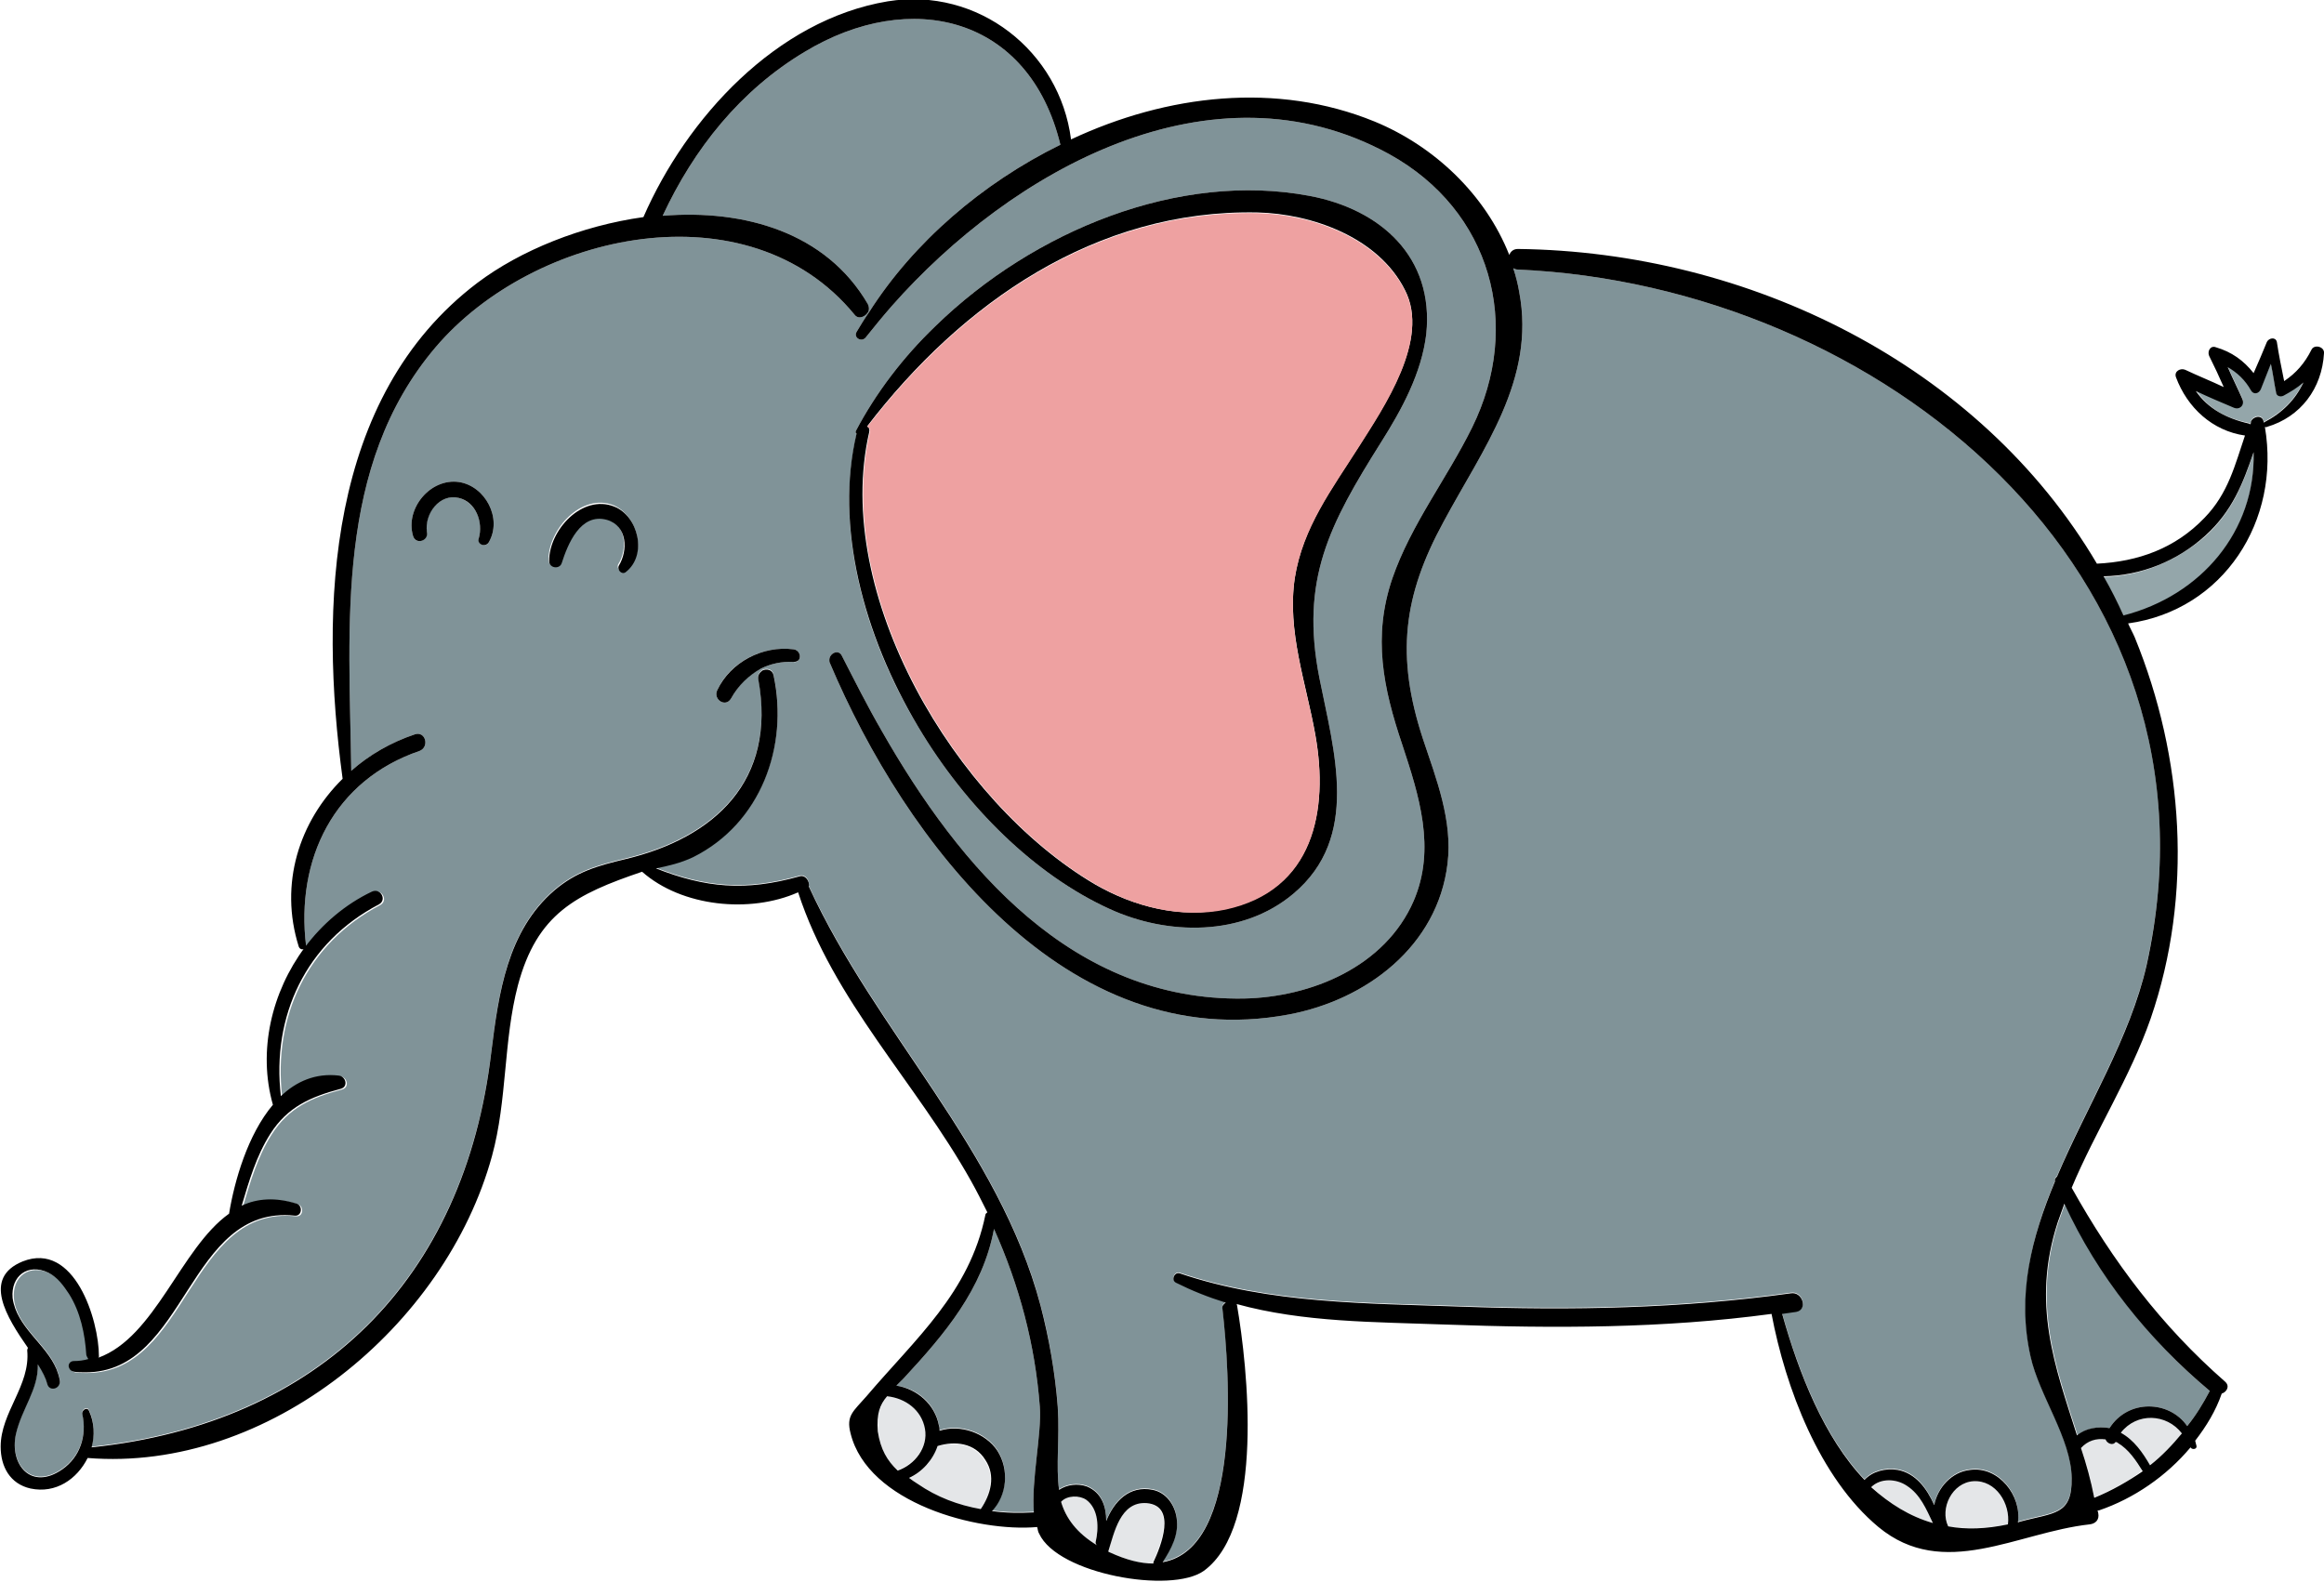 <?xml version="1.0" encoding="UTF-8"?> <svg xmlns="http://www.w3.org/2000/svg" xmlns:xlink="http://www.w3.org/1999/xlink" version="1.1" id="Livello_1" x="0px" y="0px" viewBox="0 0 350 238.3" style="enable-background:new 0 0 350 238.3;" xml:space="preserve"> <style type="text/css"> .st0{fill:#94A6AA;} .st1{fill:#E4E6E8;} .st2{fill:#809398;} .st3{fill:#EEA1A1;} </style> <g> <path class="st0" d="M316.8,86.9c1.1,1.9,2.1,3.9,3,5.9c11.7-3,19.9-12.7,19.6-24.6c-1.6,4.7-3.2,8.9-7.3,12.6 C327.8,84.5,322.4,86.8,316.8,86.9z"></path> <path class="st0" d="M336.4,61.2c-1.9-0.8-3.8-1.6-5.7-2.5c1.8,2.8,4.5,4.3,8,5c0.1,0,0.1,0.1,0.2,0.1c0.1-0.1,0.1-0.3,0.1-0.4 c0.3-0.8,1.7-1.1,1.9,0c0,0.1,0,0.1,0,0.2c0,0,0-0.1,0.1-0.1c2.7-1.4,4.7-3.4,5.9-6c-0.9,0.8-1.9,1.4-3,2c-0.4,0.2-1,0.1-1.1-0.4 c-0.3-1.5-0.5-3-0.8-4.4c-0.5,1.3-1,2.5-1.5,3.8c-0.3,0.7-1.1,0.9-1.5,0.2c-0.9-1.6-2.1-2.7-3.5-3.5c0.7,1.6,1.5,3.2,2.2,4.8 C338.1,60.8,337.2,61.6,336.4,61.2z"></path> <path class="st1" d="M328.6,215.9c-2.3-3-6.8-3.2-9.2-0.1c1.9,1.1,3.3,3,4.3,4.9C325.6,219.3,327.2,217.7,328.6,215.9z"></path> <path class="st1" d="M313.4,218c0.8,2.4,1.5,4.9,2,7.5c2.7-1.1,5.1-2.4,7.2-4c-1-1.6-2.1-3.3-3.8-4.3c-0.1-0.1-0.2-0.1-0.3-0.1 c-0.4,0.6-1.3,0.2-1.5-0.4C315.7,216.5,314.4,216.9,313.4,218z"></path> <path class="st1" d="M287.3,223.8c-1.6-1.1-4-1.2-5.4,0.2c2.7,2.5,5.7,4.4,9.2,5.4C290.2,227.3,289.2,225.1,287.3,223.8z"></path> <path class="st1" d="M297.2,223.1c-3.2,0.2-5.1,4.1-3.8,6.8c2.7,0.4,5.7,0.4,9-0.3C302.8,226.5,300.6,222.9,297.2,223.1z"></path> <path class="st1" d="M163.6,225.8c-1-0.7-2.9-0.7-3.8,0.3c0.7,2.6,2.2,4.8,5.5,6.7c-0.2-0.1-0.3-0.3-0.3-0.5 C165.5,230.2,165.6,227.2,163.6,225.8z"></path> <path class="st1" d="M166.9,233.7c0.1,0,0.1,0.1,0.2,0.1c2.5,1.2,4.7,1.7,6.5,1.7c0-0.1,0-0.1,0-0.2c1.1-2.3,3.6-8.5-1-8.9 C168.7,226,167.8,230.8,166.9,233.7z"></path> <path class="st1" d="M133.7,210.2c-1.1,1.3-1.6,2.6-1.4,5.3c0.2,2.8,1.2,4.5,2.9,5.9c2.6-0.9,4.6-3.5,4.1-6.3 C138.9,212.3,136.4,210.5,133.7,210.2z"></path> <path class="st1" d="M136.8,222.7c0.4,0.3,0.8,0.6,1.3,0.9c3,1.9,6.2,3.1,9.5,3.8c1.5-2.2,2.3-5,0.7-7.4c-1.6-2.6-4.6-2.9-7.2-2.1 C140.5,220,138.9,221.8,136.8,222.7z"></path> <g> <path class="st2" d="M311,181.3c-0.3,0.9-0.7,1.9-1,2.8c-4,12.3-0.4,21.7,2.9,32.1c1.3-1.1,3.2-1.4,4.8-1.1 c2.8-4.4,9-4.2,11.7-0.3c1.3-1.6,2.4-3.4,3.4-5.3C323.7,201.9,316,192.2,311,181.3z"></path> <path class="st2" d="M156.6,211.9c-0.7-9.4-3.1-18.3-6.9-26.8c-1.7,9.1-7.4,15.8-13.6,22.5c-0.4,0.4-0.8,0.8-1.1,1.1 c3.1,0.4,5.8,2.7,6.4,5.9c0.1,0.3,0.1,0.5,0.1,0.8c3.1-1,6.9,0.3,8.7,3c1.8,2.8,1.5,6.7-0.8,9.1c2.1,0.3,4.2,0.3,6.3,0.2 C155.3,222.9,156.9,216.1,156.6,211.9z"></path> <path class="st2" d="M309.5,177.8c-0.1-0.3,0.1-0.5,0.3-0.7c4.5-10.6,11-20.9,13.5-31.9C336.4,86,282.8,43,228.6,40.6 c-0.3,0-0.5-0.1-0.7-0.2c0.4,1.2,0.7,2.4,0.9,3.6c2.5,13.2-5.5,23.6-11.4,34.6c-6.1,11.2-7.2,20.2-3.1,32.7c2,6,4.5,12.3,3.7,18.8 c-1.5,12.4-12.2,20.5-23.9,22.7c-33.5,6.3-57.8-26.2-69.1-52.9c-0.1-0.2-0.1-0.3-0.1-0.5c0-1,1.4-1.7,1.9-0.6 c1.9,3.7,3.8,7.5,6,11.3c11.8,20.7,28.8,40.7,54.5,40.3c10.2-0.2,21.3-4.8,25.6-14.7c3.4-7.9,0.8-15.9-1.7-23.5 c-2.9-8.6-4.5-16.3-1.5-25.1c2.8-8.1,8.2-15,12-22.7c7.6-15.4,2.9-32.7-12.5-41.2c-26.7-14.6-56.9,2.5-74.9,22.9 c-1.4,1.6-2.7,3.2-3.9,4.7c-0.6,0.8-1.9,0.1-1.4-0.8c0.6-1,1.2-2,1.9-3c6.7-10.5,17-19.4,28.8-25.2C155,2.4,137.1-1.8,121.2,7.8 c-9.7,5.8-16.7,14.6-21.4,24.7c12.3-1,24.6,2.5,30.9,13.3c0.2,0.4,0.2,0.8,0.1,1.1c-0.4,0.8-1.5,1.3-2.1,0.5 c-16-19.5-48.3-12.5-63.1,4.9c-15.2,17.9-13,41.9-12.7,63.8c2.7-2.4,6-4.3,9.6-5.5c1.6-0.5,2.2,1.9,0.7,2.5 c-12.9,4.4-18.7,16.3-17.1,29.4c0,0.1,0,0.2-0.1,0.2l0.1,0.1c2.6-3.5,6.1-6.5,10.1-8.4c1.3-0.6,2.3,1.2,1.1,1.9 c-11.1,5.8-16.2,16.9-14.8,28.9c2.3-2.2,5.2-3.5,8.7-3.1c1.1,0.1,1.5,1.7,0.3,2c-4.5,1.2-8,2.7-10.6,6.8 c-2.1,3.3-3.2,7.1-4.3,10.8c2.3-1.1,5.1-1.3,8.3-0.3c0.9,0.3,0.8,1.9-0.3,1.8c-16.2-1.7-16.2,23.6-31.5,23.6c-0.6,0-1.2,0-1.8-0.1 c-0.4-0.1-0.6-0.3-0.7-0.6c-0.2-0.4,0.1-1,0.7-1c0.8,0,1.5-0.1,2.2-0.3c-0.1-0.2-0.2-0.3-0.3-0.6c-0.2-3.2-0.9-6.5-2.6-9.2 c-0.8-1.2-1.7-2.5-3.1-3.2c-3.1-1.5-5.7,0.5-5.4,3.8c0.4,4.2,4.8,6.7,6.4,10.5c0.2,0.5,0.4,1.1,0.5,1.7c0.2,1.3-1.6,1.8-1.9,0.5 c-0.2-0.8-0.7-1.8-1.4-2.9c0.1,3.8-2.4,6.6-3.3,10.5c-1,4.6,2.3,8.6,7,5.3c2.7-1.9,3.7-5.1,3-8.3c-0.1-0.4,0.3-0.8,0.6-0.8 c0.2,0,0.3,0.1,0.4,0.3c0.8,1.7,0.9,3.7,0.4,5.5c34.3-3.6,56.2-25.3,60.2-59.6c1.1-8.8,2.4-18.2,9.5-24.3 c3.3-2.8,6.5-3.7,10.7-4.7c13.4-3.2,22.8-11.8,20-27.1c-0.1-0.6,0.2-1,0.6-1.3c0.6-0.3,1.5-0.2,1.7,0.7 c2.3,10.7-1.9,22.3-12.1,27.4c-1.9,0.9-3.7,1.3-5.6,1.7c7.4,2.9,13.4,3.5,21.6,1.2c0.9-0.3,1.6,0.8,1.4,1.5 c10.1,22,28.6,39.4,34.9,63.1c1.3,5,2.2,10.1,2.6,15.3c0.3,4.7-0.3,8.9,0.2,12.5c1.2-0.8,2.8-1,4.2-0.5c2.2,0.9,2.9,3,2.9,5.2 c1.2-3,3.5-5.4,7-4.7c2,0.4,3.3,2.2,3.6,4.2c0.4,2.5-0.8,4.7-2.1,6.7c12-2.1,10.1-28.6,9-38.2c-0.1-0.4,0.2-0.7,0.5-0.9 c-2.6-0.8-5.1-1.8-7.5-3c-0.8-0.4-0.2-1.7,0.6-1.4c13.6,4.6,28.2,4.5,42.3,5c16.7,0.6,33.2,0.3,49.7-2c1.8-0.3,2.6,2.5,0.8,2.8 c-0.7,0.1-1.4,0.2-2.1,0.3c2.5,8.9,6.3,18.6,12.4,25c1.2-1.3,3.2-1.8,5-1.5c2.7,0.5,4.4,2.8,5.5,5.3c0.5-2.6,2.6-5,5.4-5.3 c4.3-0.6,7.8,3.9,7.2,7.9c0.1,0,0.2-0.1,0.3-0.1c5.1-1.4,7.9-0.9,7.8-6.6c-0.1-6-4.9-12.4-6.2-18.3 C303.8,194.9,306,186.2,309.5,177.8z M129,65.4c-0.1-0.1-0.2-0.3-0.1-0.5c3-5.7,7.1-11.1,12-15.8c14.8-14.4,36.7-23.3,56.3-19.6 c10.7,2,18.8,9.2,17.6,20.8c-0.7,5.9-3.7,11.4-6.8,16.3c-7.8,12.4-12.2,20.7-9.3,35.5c2.2,11.1,6.2,24-3.9,32.5 c-7.7,6.5-19,6.3-27.7,2.3c-11.2-5.1-21.6-15.3-28.8-27.4C130,95.8,125.7,79.4,129,65.4z M73.6,81.7c-0.4,0.8-1.7,0.3-1.5-0.6 c0.7-2.3-0.3-5.4-3-6.1c-2.9-0.7-5.3,2.4-4.8,5.1c0.2,1.4-1.7,2-2.1,0.6c-1.2-4.1,2.6-8.7,6.9-8.1C73.1,73.2,75.7,78.1,73.6,81.7z M94.1,86c-0.6,0.4-1.3-0.4-1-1c1.4-2.2,1.3-6-1.8-6.9c-4-1.1-5.9,3.7-6.8,6.5c-0.3,1-1.9,0.9-1.9-0.3c0-4.6,5-10.1,9.8-8.2 C96.1,77.7,97.6,83.6,94.1,86z M119.5,99.7c-1.8-0.1-3.5,0.3-4.9,1c-1.9,0.9-3.4,2.5-4.5,4.5c-0.8,1.4-2.7,0.2-2.1-1.2 c1.9-4.3,6.9-6.8,11.5-6.2c0.8,0.1,1.1,0.9,0.9,1.4C120.3,99.5,120,99.8,119.5,99.7z"></path> </g> <path d="M8.5,206.2c0.2,0.5,0.4,1.1,0.5,1.7c0.2,1.3-1.6,1.8-1.9,0.5c-0.2-0.8-0.7-1.8-1.4-2.9c0.1,3.8-2.4,6.6-3.3,10.5 c-1,4.6,2.3,8.6,7,5.3c2.7-1.9,3.7-5.1,3-8.3c-0.1-0.4,0.3-0.8,0.6-0.8c0.2,0,0.3,0.1,0.4,0.3c0.8,1.7,0.9,3.7,0.4,5.5 c34.3-3.6,56.2-25.3,60.2-59.6c1.1-8.8,2.4-18.2,9.5-24.3c3.3-2.8,6.5-3.7,10.7-4.7c13.4-3.2,22.8-11.8,20-27.1 c-0.1-0.6,0.2-1,0.6-1.3c0.6-0.3,1.5-0.2,1.7,0.7c2.3,10.7-1.9,22.3-12.1,27.4c-1.9,0.9-3.7,1.3-5.6,1.7c7.4,2.9,13.4,3.5,21.6,1.2 c0.9-0.3,1.6,0.8,1.4,1.5c10.1,22,28.6,39.4,34.9,63.1c1.3,5,2.2,10.1,2.6,15.3c0.3,4.7-0.3,8.9,0.2,12.5c1.2-0.8,2.8-1,4.2-0.5 c2.2,0.9,2.9,3,2.9,5.2c1.2-3,3.5-5.4,7-4.7c2,0.4,3.3,2.2,3.6,4.2c0.4,2.5-0.8,4.7-2.1,6.7c12-2.1,10.1-28.6,9-38.2 c-0.1-0.4,0.2-0.7,0.5-0.9c-2.6-0.8-5.1-1.8-7.5-3c-0.8-0.4-0.2-1.7,0.6-1.4c13.6,4.6,28.2,4.5,42.3,5c16.7,0.6,33.2,0.3,49.7-2 c1.8-0.3,2.6,2.5,0.8,2.8c-0.7,0.1-1.4,0.2-2.1,0.3c2.5,8.9,6.3,18.6,12.4,25c1.2-1.3,3.2-1.8,5-1.5c2.7,0.5,4.4,2.8,5.5,5.3 c0.5-2.6,2.6-5,5.4-5.3c4.3-0.6,7.8,3.9,7.2,7.9c0.1,0,0.2-0.1,0.3-0.1c5.1-1.4,7.9-0.9,7.8-6.6c-0.1-6-4.9-12.4-6.2-18.3 c-2.1-9.4,0.2-18,3.7-26.4c-0.1-0.3,0.1-0.5,0.3-0.7c4.5-10.6,11-20.9,13.5-31.9C336.4,86,282.8,43,228.6,40.6 c-0.3,0-0.5-0.1-0.7-0.2c0.4,1.2,0.7,2.4,0.9,3.6c2.5,13.2-5.5,23.6-11.4,34.6c-6.1,11.2-7.2,20.2-3.1,32.7c2,6,4.5,12.3,3.7,18.8 c-1.5,12.4-12.2,20.5-23.9,22.7c-33.5,6.3-57.8-26.2-69.1-52.9c-0.1-0.2-0.1-0.3-0.1-0.5c0-1,1.4-1.7,1.9-0.6 c1.9,3.7,3.8,7.5,6,11.3c11.8,20.7,28.8,40.7,54.5,40.3c10.2-0.2,21.3-4.8,25.6-14.7c3.4-7.9,0.8-15.9-1.7-23.5 c-2.9-8.6-4.5-16.3-1.5-25.1c2.8-8.1,8.2-15,12-22.7c7.6-15.4,2.9-32.7-12.5-41.2c-26.7-14.6-56.9,2.5-74.9,22.9 c-1.4,1.6-2.7,3.2-3.9,4.7c-0.6,0.8-1.9,0.1-1.4-0.8c0.6-1,1.2-2,1.9-3c6.7-10.5,17-19.4,28.8-25.2C155,2.4,137.1-1.8,121.2,7.8 c-9.7,5.8-16.7,14.6-21.4,24.7c12.3-1,24.6,2.5,30.9,13.3c0.2,0.4,0.2,0.8,0.1,1.1c-0.4,0.8-1.5,1.3-2.1,0.5 c-16-19.5-48.3-12.5-63.1,4.9c-15.2,17.9-13,41.9-12.7,63.8c2.7-2.4,6-4.3,9.6-5.5c1.6-0.5,2.2,1.9,0.7,2.5 c-12.9,4.4-18.7,16.3-17.1,29.4c0,0.1,0,0.2-0.1,0.2c-0.2,0.4-0.8,0.4-1-0.1c-3-9.5,0.1-18.9,6.6-25.3 c-3.5-25.9-2.4-57.5,20.3-74.7c6.5-4.9,15.7-8.6,25-9.9c6.5-14.9,20-29.7,36.8-32.5c13.6-2.2,25.9,7.5,27.6,20.8 c14.5-6.8,31-8.7,45.7-2.7c9,3.7,16.7,11,20.3,20.1c0.2-0.5,0.6-0.9,1.3-0.9c34.7,0.4,69.5,17.4,87.2,47.4 c6.2-0.3,11.8-2.3,16.2-6.9c3.6-3.7,4.6-8,6.1-12.4c-4.9-0.7-8.7-4.2-10.4-8.8c-0.3-0.9,0.7-1.4,1.4-1.1c1.9,0.9,3.9,1.7,5.8,2.6 c-0.7-1.6-1.4-3.1-2.2-4.7c-0.3-0.7,0.2-1.6,1-1.3c2.4,0.7,4.2,2,5.7,3.9c0.7-1.6,1.4-3.2,2-4.7c0.3-0.6,1.3-0.8,1.5,0 c0.3,2,0.7,3.9,1.1,5.9c1.8-1.2,3.1-2.7,4.1-4.7c0.4-0.9,2-0.5,1.9,0.5c-0.3,5.3-3.5,9.6-8.6,11.1c-0.1,0.1-0.2,0-0.3,0 c2.4,14.1-6.2,27.6-20.6,29.6c0.3,0.7,0.7,1.4,1,2.1c7.4,18.1,8.8,38.8,2.4,57.4c-3.1,8.9-8.3,16.9-11.9,25.5 c6.2,11.1,13.5,20.8,23.1,29.2c0.8,0.7,0.2,1.6-0.5,1.8c-0.9,2.6-2.3,4.9-4,7.1c0.1,0.3,0.1,0.5,0.2,0.8c0.1,0.5-0.7,0.6-0.9,0.2 c-3.6,4.3-8.5,7.7-13.8,9.5c-0.1,0-0.1,0-0.2,0c0,0.1,0.1,0.3,0.1,0.4c0.2,1-0.4,1.6-1.3,1.7c-10.9,1.2-22,8.5-31.8,0.4 c-8.9-7.4-14-21-16.1-32.1c-16.3,2.2-32.7,2.2-49.2,1.6c-10.5-0.4-21.3-0.3-31.4-3.1c0.1,0.1,0.1,0.1,0.1,0.2 c1.6,9.3,4.2,33.3-5,40c-4.9,3.5-22,0.5-24.8-5.6c-0.2-0.3-0.2-0.7-0.3-1c-9,0.8-25.5-3.6-28.1-14.1c-0.7-2.7,0.4-3.3,2.4-5.6 c7.4-8.7,15.5-15.6,17.9-27.3c0-0.2,0.2-0.3,0.3-0.4c-0.8-1.6-1.6-3.2-2.5-4.8c-8.3-14.8-20.7-27.1-26-43.4 c-7.2,3.2-17.5,2.2-23.5-3.1c-10,3.4-15.8,6.3-18.7,17.1c-2.2,8.4-1.6,17.3-3.9,25.7c-7,25.6-33.7,47.7-60.9,45.5 c-1.6,3.2-4.8,5.4-8.6,4.6c-3.1-0.7-4.5-3.3-4.5-6.3c0-5.2,4.5-9.2,4-14.5c0-0.2,0.1-0.3,0.1-0.4C1,198.4-2.7,192.5,3.4,190 c7.8-3.1,11.5,8.8,11.5,14.3c0,0.1,0,0.1-0.1,0.2c8.6-3.1,12.4-16.5,19.7-21.7c0.8-4.9,2.8-11.9,6.6-16.4c-2.3-8.1-0.2-17,4.8-23.7 c2.6-3.5,6.1-6.5,10.1-8.4c1.3-0.6,2.3,1.2,1.1,1.9c-11.1,5.8-16.2,16.9-14.8,28.9c2.3-2.2,5.2-3.5,8.7-3.1c1.1,0.1,1.5,1.7,0.3,2 c-4.5,1.2-8,2.7-10.6,6.8c-2.1,3.3-3.2,7.1-4.3,10.8c2.3-1.1,5.1-1.3,8.3-0.3c0.9,0.3,0.8,1.9-0.3,1.8 c-16.2-1.7-16.2,23.6-31.5,23.6c-0.6,0-1.2,0-1.8-0.1c-0.4-0.1-0.6-0.3-0.7-0.6c-0.2-0.4,0.1-1,0.7-1c0.8,0,1.5-0.1,2.2-0.3 c-0.1-0.2-0.2-0.3-0.3-0.6c-0.2-3.2-0.9-6.5-2.6-9.2c-0.8-1.2-1.7-2.5-3.1-3.2c-3.1-1.5-5.7,0.5-5.4,3.8 C2.5,199.9,6.9,202.4,8.5,206.2z M135.2,221.5c2.6-0.9,4.6-3.5,4.1-6.3c-0.5-2.8-2.9-4.6-5.7-4.9c-1.1,1.3-1.6,2.6-1.4,5.3 C132.6,218.3,133.6,220,135.2,221.5z M141.4,214.7c0.1,0.3,0.1,0.5,0.1,0.8c3.1-1,6.9,0.3,8.7,3c1.8,2.8,1.5,6.7-0.8,9.1 c2.1,0.3,4.2,0.3,6.3,0.2c-0.4-4.9,1.2-11.8,0.9-15.9c-0.7-9.4-3.1-18.3-6.9-26.8c-1.7,9.1-7.4,15.8-13.6,22.5 c-0.4,0.4-0.8,0.8-1.1,1.1C138.1,209.2,140.8,211.5,141.4,214.7z M147.7,227.3c1.5-2.2,2.3-5,0.7-7.4c-1.6-2.6-4.6-2.9-7.2-2.1 c-0.7,2.1-2.3,3.9-4.3,4.8c0.4,0.3,0.8,0.6,1.3,0.9C141.1,225.5,144.3,226.7,147.7,227.3z M165.3,232.8c-0.2-0.1-0.3-0.3-0.3-0.5 c0.5-2.1,0.5-5-1.4-6.4c-1-0.7-2.9-0.7-3.8,0.3C160.5,228.6,162.1,230.9,165.3,232.8z M173.7,235.5c0-0.1,0-0.1,0-0.2 c1.1-2.3,3.6-8.5-1-8.9c-4-0.3-4.9,4.5-5.8,7.3c0.1,0,0.1,0.1,0.2,0.1C169.7,235,171.8,235.5,173.7,235.5z M291.1,229.4 c-1-2.1-1.9-4.3-3.9-5.6c-1.6-1.1-4-1.2-5.4,0.2C284.6,226.5,287.6,228.4,291.1,229.4z M302.4,229.6c0.4-3.1-1.8-6.7-5.2-6.5 c-3.2,0.2-5.1,4.1-3.8,6.8C296.1,230.4,299.1,230.3,302.4,229.6z M317.7,215.1c2.8-4.4,9-4.2,11.7-0.3c1.3-1.6,2.4-3.4,3.4-5.3 c-9.2-7.7-16.9-17.3-21.9-28.2c-0.3,0.9-0.7,1.9-1,2.8c-4,12.3-0.4,21.7,2.9,32.1C314.1,215.1,316,214.8,317.7,215.1z M322.7,221.6 c-1-1.6-2.1-3.3-3.8-4.3c-0.1-0.1-0.2-0.1-0.3-0.1c-0.4,0.6-1.3,0.2-1.5-0.4c-1.4-0.2-2.7,0.2-3.7,1.3c0.8,2.4,1.5,4.9,2,7.5 C318.1,224.5,320.5,223.1,322.7,221.6z M339.4,68.1c-1.6,4.7-3.2,8.9-7.3,12.6c-4.2,3.8-9.6,6-15.3,6.1c1.1,1.9,2.1,3.9,3,5.9 C331.5,89.7,339.7,80,339.4,68.1z M323.8,220.7c1.8-1.4,3.4-3.1,4.8-4.8c-2.3-3-6.8-3.2-9.2-0.1 C321.4,216.9,322.7,218.8,323.8,220.7z M338.7,63.8c0.1,0,0.1,0.1,0.2,0.1c0.1-0.1,0.1-0.3,0.1-0.4c0.3-0.8,1.7-1.1,1.9,0 c0,0.1,0,0.1,0,0.2c0,0,0-0.1,0.1-0.1c2.7-1.4,4.7-3.4,5.9-6c-0.9,0.8-1.9,1.4-3,2c-0.4,0.2-1,0.1-1.1-0.4c-0.3-1.5-0.5-3-0.8-4.4 c-0.5,1.3-1,2.5-1.5,3.8c-0.3,0.7-1.1,0.9-1.5,0.2c-0.9-1.6-2.1-2.7-3.5-3.5c0.7,1.6,1.5,3.2,2.2,4.8c0.4,0.9-0.4,1.7-1.3,1.3 c-1.9-0.8-3.8-1.6-5.7-2.5C332.5,61.5,335.2,63,338.7,63.8z"></path> <path d="M69.1,72.6c-4.3-0.6-8.1,4-6.9,8.1c0.4,1.4,2.4,0.8,2.1-0.6c-0.4-2.7,1.9-5.8,4.8-5.1c2.6,0.6,3.7,3.7,3,6.1 c-0.3,0.9,1,1.4,1.5,0.6C75.7,78.1,73.1,73.2,69.1,72.6z"></path> <path d="M92.5,76.3c-4.8-1.9-9.8,3.5-9.8,8.2c0,1.1,1.6,1.3,1.9,0.3c0.9-2.8,2.8-7.6,6.8-6.5c3.1,0.9,3.2,4.6,1.8,6.9 c-0.3,0.6,0.4,1.4,1,1C97.6,83.6,96.1,77.7,92.5,76.3z"></path> <path d="M108,104c-0.6,1.4,1.3,2.6,2.1,1.2c1.1-2,2.7-3.5,4.5-4.5c1.4-0.7,3.1-1.1,4.9-1c0.5,0,0.8-0.2,0.9-0.5 c0.2-0.5-0.1-1.3-0.9-1.4C114.9,97.2,110,99.7,108,104z"></path> <path d="M128.9,64.9c3-5.7,7.1-11.1,12-15.8c14.8-14.4,36.7-23.3,56.3-19.6c10.7,2,18.8,9.2,17.6,20.8c-0.7,5.9-3.7,11.4-6.8,16.3 c-7.8,12.4-12.2,20.7-9.3,35.5c2.2,11.1,6.2,24-3.9,32.5c-7.7,6.5-19,6.3-27.7,2.3c-11.2-5.1-21.6-15.3-28.8-27.4 c-8.3-13.9-12.6-30.3-9.3-44.2C128.9,65.3,128.8,65.1,128.9,64.9z M184.6,136.9c13.3-2.9,15.5-14.9,13.5-26.2 c-1.4-7.9-4.3-15.6-3.1-23.7c1.2-7.6,5.6-13.4,9.6-19.7c3.8-6,10.8-16.2,7-23.6c-4-8-14.1-11.5-22.2-11.7 c-24.4-0.5-44.6,13.7-58.8,32.2c0.3,0.2,0.4,0.5,0.3,0.9c-5.6,24.4,12.9,55.7,34,68.1C170.8,136.6,177.9,138.4,184.6,136.9z"></path> <path class="st3" d="M131,65.1c-5.6,24.4,12.9,55.7,34,68.1c5.8,3.4,12.9,5.2,19.6,3.8c13.3-2.9,15.5-14.9,13.5-26.2 c-1.4-7.9-4.3-15.6-3.1-23.7c1.2-7.6,5.6-13.4,9.6-19.7c3.8-6,10.8-16.2,7-23.6c-4-8-14.1-11.5-22.2-11.7 c-24.4-0.5-44.6,13.7-58.8,32.2C130.9,64.3,131.1,64.7,131,65.1z"></path> </g> </svg> 